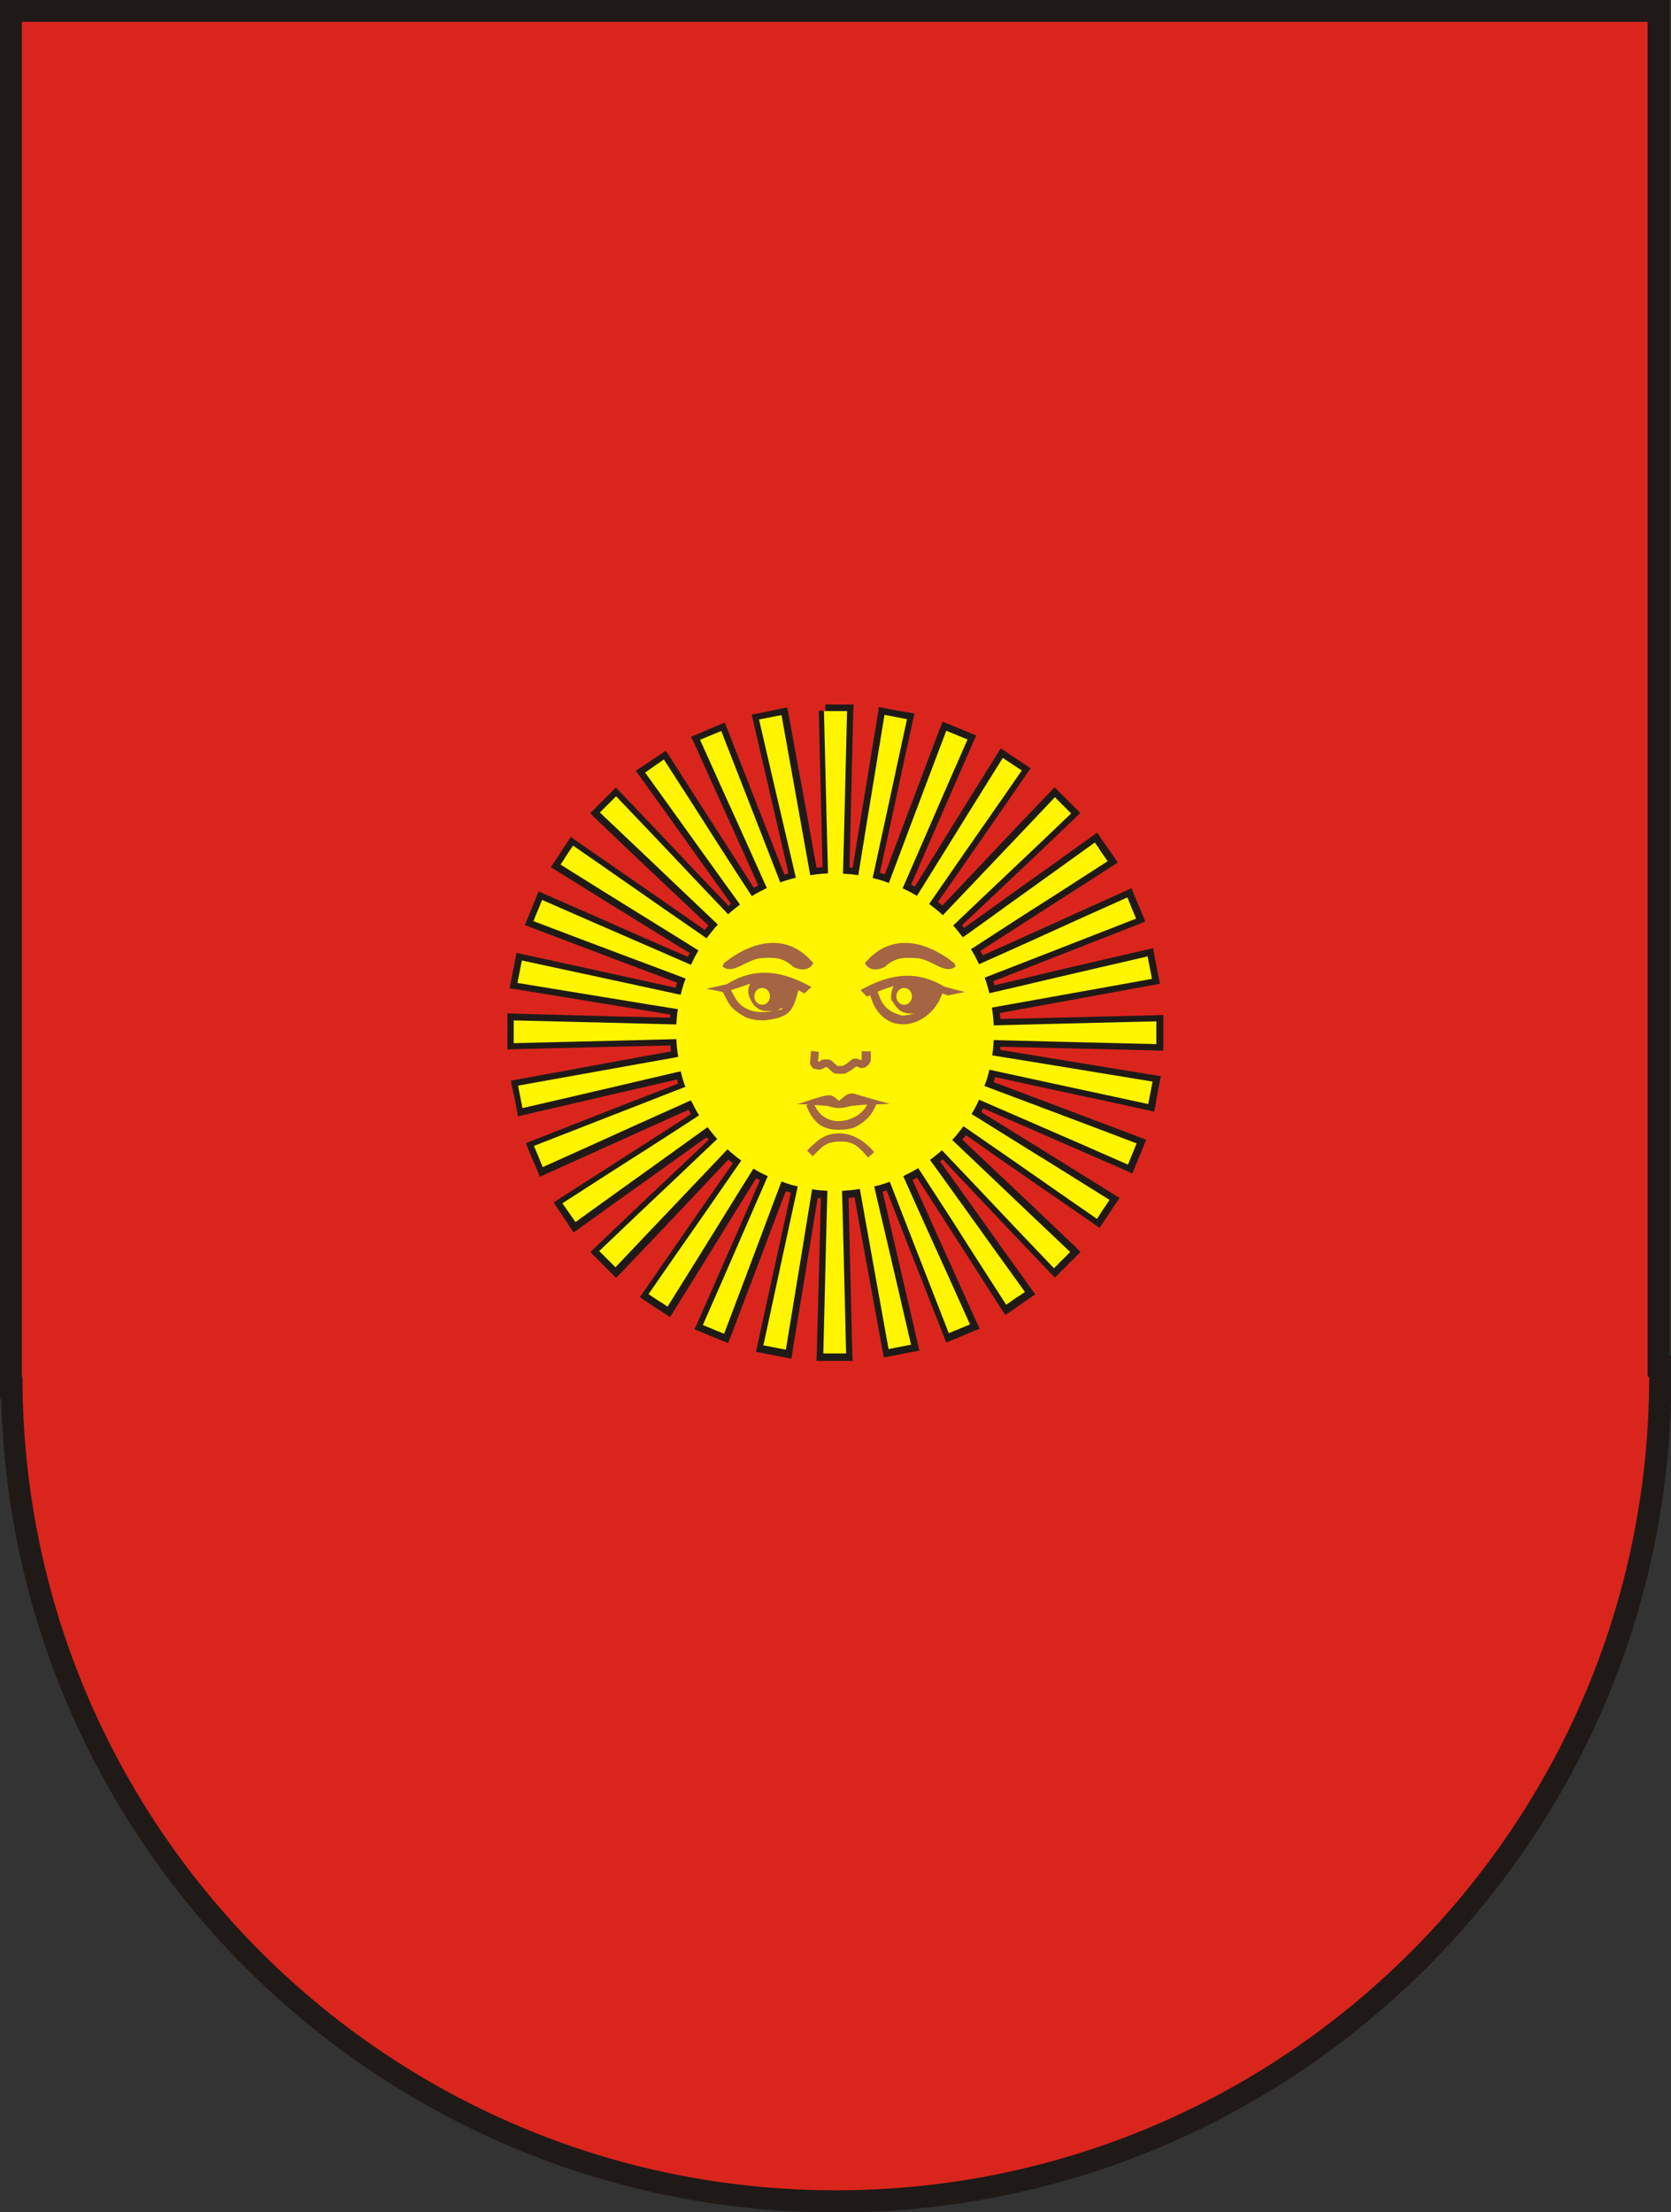 <?xml version="1.0" encoding="UTF-8"?>
<!DOCTYPE svg PUBLIC "-//W3C//DTD SVG 1.1//EN" "http://www.w3.org/Graphics/SVG/1.1/DTD/svg11.dtd">
<!-- Creator: CorelDRAW -->
<svg xmlns="http://www.w3.org/2000/svg" xml:space="preserve" width="5.354in" height="7.087in" style="shape-rendering:geometricPrecision; text-rendering:geometricPrecision; image-rendering:optimizeQuality; fill-rule:evenodd; clip-rule:evenodd"
viewBox="0 0 5.354 7.087"
 xmlns:xlink="http://www.w3.org/1999/xlink"
 xmlns:svg="http://www.w3.org/2000/svg"
 version="1.0">
 <rect x="0" y="0" width="5.354" height="7.087" fill="#333333" stroke="none"/>
 <defs>
  <style type="text/css">
   <![CDATA[
    .fil3 {fill:#A36544}
    .fil1 {fill:#DA251D}
    .fil2 {fill:#FFF500}
    .fil0 {fill:#1F1A17;fill-rule:nonzero}
    .fil4 {fill:#A36544;fill-rule:nonzero}
   ]]>
  </style>
 </defs>
 <g id="Capa_x0020_1">
  <path class="fil0" d="M0 4.411l0 -4.341 0 -0.07 0.07 -3.93701e-006 5.21 0 0.07 3.93701e-006 0 0.07 0 4.272 0.005 0 0 0.07 0 5.90551e-005 -0 0c-1.5748e-005,0.739 -0.3,1.408 -0.784,1.892 -0.484,0.484 -1.153,0.784 -1.892,0.784l0 0 -2.75591e-005 0 -5.90551e-005 0 0 -0c-0.739,-1.5748e-005 -1.408,-0.3 -1.892,-0.784 -0.469,-0.469 -0.765,-1.111 -0.783,-1.822l-0.004 0 0 -0.07z"/>
  <path id="CoA_Nr._11" class="fil1" d="M0.07 0.07l0 4.341 0.002 0c0,1.439 1.168,2.606 2.606,2.606 1.439,0 2.606,-1.168 2.606,-2.606l-0.005 0 0 -4.341 -5.21 0z"/>
  <path class="fil0" d="M2.641 2.257l0.016 1.5748e-005 0.021 2.3622e-005 0.012 -1.1811e-005 0.024 7.87402e-006 0.021 7.87402e-006 -0.001 0.021 -0.004 0.16 -0.004 0.168 -0.004 0.173c0.003,0 0.007,0.001 0.01,0.001l0.028 -0.171 0.053 -0.323 0.003 -0.021 0.021 0.004 0 2.3622e-005 0.015 0.003 0.021 0.004 -3.93701e-006 1.5748e-005 0.018 0.003 8.26772e-005 0 0.018 0.003 0.021 0.004 -0.005 0.021 -0.034 0.157 -0.035 0.163 -0.037 0.169c0.005,0.001 0.01,0.003 0.016,0.005l0.061 -0.162 0.116 -0.307 0.008 -0.02 0.02 0.008 5.90551e-005 2.3622e-005 7.87402e-005 8.26772e-005 0.015 0.006 8.26772e-005 0 0.019 0.008 1.5748e-005 -4.33071e-005 0.017 0.007 0 8.26772e-005 0.017 0.007 0.02 0.008 -0.009 0.019 -0.065 0.149 -0.066 0.151 -0.069 0.159c0.004,0.002 0.008,0.004 0.012,0.006l0.091 -0.147 0.085 -0.137 0.088 -0.141 0.011 -0.018 0.018 0.012 3.54331e-005 2.3622e-005 -5.11811e-005 7.48031e-005 0.013 0.009 0.017 0.011 3.54331e-005 -5.51181e-005 0.015 0.01 0 7.87402e-005 0.015 0.01 0.018 0.012 -0.012 0.017 -0.094 0.136 -0.092 0.133 -0.099 0.142c0.005,0.004 0.01,0.008 0.014,0.012l0.119 -0.126 0.103 -0.109 0.123 -0.129 0.015 -0.015 0.015 0.015 0.026 0.026 3.93701e-005 -3.93701e-005 0.026 0.026 0.015 0.015 -0.015 0.015 -0.129 0.123 -0.109 0.103 -0.126 0.119c0.002,0.003 0.004,0.005 0.007,0.008l0.076 -0.054 0 -7.87402e-005 0.065 -0.047 3.54331e-005 5.11811e-005 0.122 -0.087 0.145 -0.104 0.018 -0.013 0.012 0.018 2.3622e-005 3.54331e-005 -7.48031e-005 5.11811e-005 0.014 0.02 0.007 0.01 0.021 0.03 0.012 0.018 -0.018 0.012 -0.15 0.096 -0.126 0.081 -0.146 0.094c0.003,0.005 0.005,0.01 0.008,0.014l0.083 -0.037 0.075 -0.034 0.137 -0.062 0.162 -0.073 0.019 -0.009 0.008 0.02 2.3622e-005 5.51181e-005 8.26772e-005 8.26772e-005 0.01 0.024 0.004 0.009 -7.08661e-005 2.75591e-005 0.014 0.034 0.008 0.02 -0.02 0.008 -0.166 0.065 -0.14 0.055 -0.161 0.063c0.001,0.004 0.003,0.009 0.004,0.013l0.123 -0.029 0.045 -0.011 0.146 -0.034 0.173 -0.04 0.021 -0.005 0.004 0.021 2.3622e-005 0 0.005 0.027 0.002 0.009 0.007 0.036 0.004 0.021 -0.021 0.004 -0.175 0.032 -0.147 0.027 -0.17 0.031c0.001,0.006 0.001,0.012 0.002,0.019l0.173 -0.004 0.328 -0.008 0.021 -0.001 -1.9685e-005 0.021 -1.5748e-005 0.016 -2.3622e-005 0.021 1.1811e-005 0.012 -7.87402e-006 0.024 -7.87402e-006 0.021 -0.021 -0.001 -0.16 -0.004 -0.168 -0.004 -0.173 -0.004c-0,0.003 -0.001,0.007 -0.001,0.01l0.171 0.028 0.323 0.053 0.021 0.003 -0.004 0.021 -2.3622e-005 0 -0.003 0.015 -0.004 0.021 -1.5748e-005 -3.93701e-006 -0.003 0.018 0 8.26772e-005 -0.003 0.018 -0.004 0.021 -0.021 -0.005 -0.157 -0.034 -0.163 -0.035 -0.169 -0.037c-0.001,0.005 -0.003,0.01 -0.005,0.016l0.162 0.061 0.307 0.116 0.02 0.008 -0.008 0.02 -2.3622e-005 5.90551e-005 -8.26772e-005 7.87402e-005 -0.006 0.015 0 8.26772e-005 -0.008 0.019 4.33071e-005 1.5748e-005 -0.007 0.017 -8.26772e-005 0 -0.007 0.017 -0.008 0.02 -0.019 -0.009 -0.149 -0.065 -0.151 -0.066 -0.159 -0.069c-0.002,0.004 -0.004,0.008 -0.006,0.012l0.147 0.091 0.137 0.085 0.141 0.088 0.018 0.011 -0.012 0.018 -2.3622e-005 3.54331e-005 -7.48031e-005 -5.11811e-005 -0.009 0.013 -0.011 0.017 5.51181e-005 3.54331e-005 -0.01 0.015 -7.87402e-005 0 -0.01 0.015 -0.012 0.018 -0.017 -0.012 -0.136 -0.094 -0.133 -0.092 -0.142 -0.099c-0.004,0.005 -0.008,0.01 -0.012,0.014l0.126 0.119 0.109 0.103 0.129 0.123 0.015 0.015 -0.015 0.015 -0.026 0.026 3.93701e-005 3.93701e-005 -0.026 0.026 -0.015 0.015 -0.015 -0.015 -0.123 -0.129 -0.103 -0.109 -0.119 -0.126c-0.003,0.002 -0.005,0.004 -0.008,0.007l0.101 0.141 0.087 0.122 0.104 0.145 0.013 0.018 -0.018 0.012 -3.54331e-005 2.3622e-005 -5.11811e-005 -7.48031e-005 -0.02 0.014 -0.01 0.007 -0.03 0.021 -0.018 0.012 -0.012 -0.018 -0.096 -0.15 -0.081 -0.126 -0.094 -0.146c-0.005,0.003 -0.01,0.005 -0.014,0.008l0.071 0.158 0.062 0.137 0.073 0.162 0.009 0.019 -0.02 0.008 -5.51181e-005 2.3622e-005 -8.26772e-005 8.26772e-005 -0.024 0.01 -0.009 0.004 -2.75591e-005 -7.08661e-005 -0.034 0.014 -0.02 0.008 -0.008 -0.02 -0.065 -0.166 -0.055 -0.14 -0.063 -0.161c-0.004,0.001 -0.009,0.003 -0.013,0.004l0.016 0.069 0.023 0.1 0.034 0.146 0.04 0.173 0.005 0.021 -0.021 0.004 -0 2.3622e-005 -0.027 0.005 -0.009 0.002 -0.036 0.007 -0.021 0.004 -0.004 -0.021 -0.032 -0.175 -0.027 -0.147 -0.031 -0.17c-0.006,0.001 -0.012,0.001 -0.019,0.002l0.004 0.173 0.008 0.328 0.001 0.021 -0.021 -7.87402e-006 -0.037 -1.5748e-005 -0.015 -3.93701e-006 -0.007 0 -0.015 -1.5748e-005 -0.021 -2.3622e-005 0.001 -0.021 0.005 -0.182 0.004 -0.145 0.004 -0.173c-0.003,-0 -0.007,-0.001 -0.01,-0.001l-0.028 0.171 -0.053 0.323 -0.003 0.021 -0.021 -0.004 -0.036 -0.007 -0.036 -0.007 -0.021 -0.004 0.005 -0.021 0.039 -0.179 0.031 -0.141 0.037 -0.169c-0.005,-0.001 -0.01,-0.003 -0.016,-0.005l-0.021 0.055 -0.04 0.106 -0.02 0.053 -0.096 0.253 -0.008 0.02 -0.02 -0.008 -0.034 -0.014 -2.75591e-005 7.08661e-005 -0.017 -0.007 0 -8.26772e-005 -0.017 -0.007 -0.02 -0.008 0.009 -0.019c0.027,-0.061 0.051,-0.117 0.074,-0.169l0.058 -0.131 0.069 -0.159c-0.004,-0.002 -0.008,-0.004 -0.012,-0.006l-0.03 0.048 -0.062 0.1 -0.053 0.086 -0.12 0.193 -0.011 0.018 -0.018 -0.012 -3.54331e-005 -2.3622e-005 5.11811e-005 -7.48031e-005 -0.012 -0.008 -0.019 -0.012 -0.03 -0.02 -0.018 -0.012 0.012 -0.017 0.104 -0.15 0.083 -0.12 0.099 -0.142c-0.005,-0.004 -0.01,-0.008 -0.014,-0.012l-0.119 0.126 -0.103 0.109 -0.123 0.129 -0.015 0.015 -0.015 -0.015 -2.3622e-005 -2.3622e-005 0 -7.87402e-005 -0.021 -0.021 -3.93701e-005 3.93701e-005 -0.005 -0.005 3.93701e-005 -3.93701e-005 -0.013 -0.013 -7.87402e-005 -7.87402e-005 -0.013 -0.013 -0.015 -0.015 0.015 -0.015 0.129 -0.123 0.109 -0.103 0.126 -0.119c-0.002,-0.003 -0.004,-0.005 -0.007,-0.008l-0.141 0.101 -0.122 0.087 -0.145 0.104 -0.018 0.013 -0.012 -0.018 -2.3622e-005 -3.54331e-005 7.87402e-005 -5.11811e-005c-0.005,-0.008 -0.01,-0.015 -0.015,-0.023l-0.005 -0.007 -3.54331e-005 2.3622e-005 -0.01 -0.015 0 -7.87402e-005 -0.01 -0.015 -0.012 -0.018 0.018 -0.012 0.15 -0.096 0.126 -0.081 0.056 -0.036 0.09 -0.058c-0.003,-0.005 -0.005,-0.01 -0.008,-0.014l-0.158 0.071 -0.137 0.062 -0.162 0.073 -0.019 0.009 -0.008 -0.02 -0.012 -0.028 7.08661e-005 -2.75591e-005 -0.003 -0.006 -0.007 -0.017 -8.26772e-005 0 -0.007 -0.017 -0.008 -0.02 0.02 -0.008 0.166 -0.065 0.14 -0.055 0.096 -0.037 0.066 -0.026c-0.001,-0.004 -0.003,-0.009 -0.004,-0.013l-0.069 0.016 -0.1 0.023 -0.319 0.074 -0.021 0.005 -0.004 -0.021c-0.002,-0.01 -0.004,-0.02 -0.006,-0.031l-0.001 -0.005 -1.5748e-005 3.93701e-006 -0.004 -0.018 0 -8.26772e-005 -0.004 -0.018 -0.004 -0.021 0.021 -0.004 0.175 -0.032 0.147 -0.027 0.17 -0.031c-0.001,-0.006 -0.001,-0.012 -0.002,-0.019l-0.173 0.004 -0.328 0.008 -0.021 0.001 7.87402e-006 -0.021 1.5748e-005 -0.037 3.93701e-006 -0.015 0 -0.007 1.5748e-005 -0.015 2.3622e-005 -0.021 0.021 0.001 0.182 0.005 0.145 0.004 0.173 0.004c0,-0.003 0.001,-0.007 0.001,-0.01l-0.055 -0.009 -0.116 -0.019 -0.323 -0.053 -0.021 -0.003 0.004 -0.021 0.007 -0.036 0.007 -0.036 0.004 -0.021 0.021 0.005 0.179 0.039 0.141 0.031 0.169 0.037c0.001,-0.005 0.003,-0.01 0.005,-0.016l-0.053 -0.02 -0.109 -0.041 -0.053 -0.02 -0.253 -0.096 -0.02 -0.008 0.008 -0.02 0.014 -0.034 -7.08661e-005 -2.75591e-005 0.007 -0.017 8.26772e-005 0 0.007 -0.017 0.008 -0.02 0.019 0.009c0.061,0.027 0.117,0.051 0.169,0.074l0.131 0.058 0.159 0.069c0.002,-0.004 0.004,-0.008 0.006,-0.012l-0.054 -0.033 -0.094 -0.058 -0.086 -0.053 -0.193 -0.12 -0.018 -0.011 0.012 -0.018 2.3622e-005 -3.54331e-005 7.48031e-005 5.11811e-005 0.008 -0.012 0.012 -0.019 0.02 -0.03 0.012 -0.018 0.017 0.012 0.15 0.104 0.12 0.083 0.142 0.099c0.004,-0.005 0.008,-0.01 0.012,-0.014l-0.126 -0.119 -0.109 -0.103 -0.129 -0.123 -0.015 -0.015 0.015 -0.015 2.3622e-005 -2.3622e-005 7.87402e-005 0 0.021 -0.021 -3.93701e-005 -3.93701e-005 0.005 -0.005 3.93701e-005 3.93701e-005 0.013 -0.013 7.87402e-005 -7.87402e-005 0.013 -0.013 0.015 -0.015 0.015 0.015 0.123 0.129 0.103 0.109 0.06 0.063 0.06 0.063c0.003,-0.002 0.005,-0.004 0.008,-0.007l-0.101 -0.141 -0.087 -0.122 -0.104 -0.145 -0.013 -0.018 0.018 -0.012 3.54331e-005 -2.3622e-005 5.11811e-005 7.87402e-005c0.008,-0.005 0.015,-0.01 0.023,-0.015l0.007 -0.005 -2.3622e-005 -3.54331e-005 0.015 -0.01 7.87402e-005 0 0.015 -0.01 0.018 -0.012 0.012 0.018 0.096 0.15 0.081 0.126 0.045 0.07 0.048 0.075c0.005,-0.003 0.01,-0.005 0.014,-0.008l-0.071 -0.158 -0.062 -0.137 -0.073 -0.162 -0.009 -0.019 0.02 -0.008 0.028 -0.012 2.75591e-005 7.08661e-005 0.006 -0.003 0.017 -0.007 0 -8.26772e-005 0.017 -0.007 0.02 -0.008 0.008 0.02 0.065 0.166 0.055 0.14 0.063 0.161c0.004,-0.001 0.009,-0.003 0.013,-0.004l-0.039 -0.169 -0.074 -0.319 -0.005 -0.021 0.021 -0.004c0.01,-0.002 0.02,-0.004 0.031,-0.006l0.005 -0.001 -3.93701e-006 -1.5748e-005 0.018 -0.004 8.26772e-005 0 0.018 -0.004 0.021 -0.004 0.004 0.021 0.032 0.175 0.027 0.147 0.011 0.061 0.02 0.11c0.006,-0.001 0.012,-0.001 0.019,-0.002l-0.004 -0.173 -0.008 -0.328 0.021 -0 0 -0.021zm0.036 0.042l-0.015 -1.5748e-005 0.008 0.306 0.005 0.193 0.001 0.02 -0.02 0.001c-0.013,0.001 -0.026,0.002 -0.039,0.003l-7.87402e-006 -6.29921e-005c-0.001,0 -0.004,0 -0.008,0.001 -0.004,0.001 -0.006,0.001 -0.007,0.001l-0.001 7.87402e-005 -0.02 0.003 -0.004 -0.02 -0.023 -0.129 -0.011 -0.061 -0.027 -0.147 -0.028 -0.154 -0.015 0.003 -8.26772e-005 0 -0.005 0.001 -0.01 0.002 0.07 0.298 0.044 0.188 0.005 0.02 -0.02 0.005c-0.012,0.003 -0.024,0.006 -0.035,0.01 -0.002,0.001 -0.004,0.001 -0.007,0.002l-0.006 0.002 -0 7.87402e-005 -9.05512e-005 3.14961e-005 -0.019 0.007 -0.007 -0.019 -0.07 -0.18 -0.055 -0.14 -0.057 -0.146 -0.014 0.006 -0.006 0.003 0 8.26772e-005 -0.008 0.003 0.064 0.143 0.062 0.137 0.079 0.176 0.008 0.019 -0.018 0.009c-0.012,0.006 -0.023,0.012 -0.033,0.017 -0.003,0.002 -0.005,0.003 -0.006,0.004l1.5748e-005 2.75591e-005c-0.003,0.002 -0.005,0.003 -0.006,0.004l-0 0 -4.72441e-005 2.75591e-005 -0.017 0.01 -0.011 -0.017 -0.059 -0.092 -0.045 -0.07 -0.081 -0.126 -0.085 -0.132 -0.013 0.009 -7.87402e-005 0 -0.007 0.005 -0.005 0.004 0.091 0.127 0.087 0.122 0.113 0.157 0.012 0.017 -0.016 0.012c-0.009,0.007 -0.018,0.014 -0.026,0.021l-0.005 0.004c-0.003,0.003 -0.004,0.003 -0.004,0.004l3.54331e-005 3.54331e-005 -2.75591e-005 2.75591e-005 -0.015 0.015 -0.015 -0.015 -0.073 -0.077 -0.06 -0.063 -0.103 -0.109 -0.108 -0.114 -0.011 0.011 0 7.87402e-005 -0.005 0.005 -7.87402e-005 0 -0.006 0.006 0.113 0.108 0.109 0.103 0.14 0.133 0.015 0.014 -0.014 0.015c-0.009,0.01 -0.017,0.02 -0.025,0.03 -0.002,0.003 -0.004,0.005 -0.005,0.006l-0.005 0.006 -0 0 -2.3622e-005 3.14961e-005 -0.012 0.016 -0.016 -0.011 -0.159 -0.11 -0.12 -0.083 -0.132 -0.092 -0.008 0.013 -0.008 0.013 0.175 0.109 0.086 0.053 0.094 0.058 0.071 0.044 0.017 0.011 -0.01 0.017c-0.006,0.01 -0.012,0.021 -0.017,0.032 -0.002,0.005 -0.003,0.005 -0.003,0.006l-0.003 0.006 -2.3622e-005 5.11811e-005 -0.009 0.018 -0.019 -0.008 -0.177 -0.077 -0.131 -0.058 -0.149 -0.065 -0.006 0.014 -8.26772e-005 0 -0.006 0.014 0.233 0.088 0.053 0.02 0.109 0.041 0.072 0.027 0.019 0.007 -0.007 0.019c-0.004,0.012 -0.008,0.024 -0.011,0.036 -0.001,0.002 -0.001,0.005 -0.002,0.007l0 7.87402e-005c-0.001,0.002 -0.001,0.005 -0.002,0.007l-8.26772e-005 0 -2.3622e-005 9.84252e-005 -0.005 0.02 -0.02 -0.004 -0.189 -0.041 -0.141 -0.031 -0.158 -0.034 -0.003 0.015 -0.003 0.015 0.302 0.05 0.116 0.019 0.074 0.012 0.02 0.003 -0.003 0.02c-0.002,0.011 -0.003,0.022 -0.004,0.033 -0,0.003 -0,0.005 -0,0.007 -0,0.003 -0,0.005 -0,0.007l-2.3622e-005 0.001 -0.001 0.02 -0.02 -0.001 -0.193 -0.005 -0.145 -0.004 -0.161 -0.004 0 0.001 -3.93701e-006 0.015 -7.87402e-006 0.015 0.306 -0.008 0.193 -0.005 0.02 -0.001 0.001 0.02c0.001,0.013 0.002,0.026 0.003,0.039 0.001,0.004 0.001,0.007 0.001,0.008 0.001,0.004 0.001,0.006 0.001,0.007l7.87402e-005 0.001 0.003 0.02 -0.02 0.004 -0.19 0.034 -0.147 0.027 -0.154 0.028 0.003 0.015 0 8.26772e-005 0.001 0.005 0.002 0.01 0.298 -0.07 0.1 -0.023 0.088 -0.021 0.02 -0.005 0.005 0.02c0.003,0.012 0.006,0.024 0.01,0.035 0.001,0.002 0.001,0.004 0.002,0.007l0.002 0.006 7.87402e-005 0 3.14961e-005 9.05512e-005 0.007 0.019 -0.019 0.007 -0.084 0.033 -0.096 0.037 -0.14 0.055 -0.146 0.057 0.006 0.014 0.003 0.006 8.26772e-005 0 0.003 0.008 0.143 -0.064 0.137 -0.062 0.176 -0.079 0.019 -0.008 0.009 0.018c0.006,0.012 0.012,0.023 0.017,0.033 0.002,0.003 0.003,0.005 0.004,0.006l3.14961e-005 -1.9685e-005c0.002,0.003 0.003,0.005 0.004,0.006l0 0 2.75591e-005 4.72441e-005 0.01 0.017 -0.017 0.011 -0.106 0.068 -0.056 0.036 -0.126 0.081 -0.132 0.085 0.009 0.013 0 7.87402e-005 0.005 0.007 0.004 0.005 0.127 -0.091 0.122 -0.087 0.157 -0.113 0.017 -0.012 0.012 0.016c0.007,0.009 0.014,0.018 0.021,0.026l0.004 0.005c0.002,0.002 0.003,0.003 0.004,0.004l0.015 0.015 -0.015 0.015 -0.14 0.133 -0.109 0.103 -0.114 0.108 0.011 0.011 7.87402e-005 0 0.005 0.005 0 7.87402e-005 0.006 0.006 0.108 -0.113 0.103 -0.109 0.133 -0.14 0.014 -0.015 0.015 0.014c0.01,0.009 0.02,0.017 0.03,0.025 0.003,0.002 0.005,0.004 0.006,0.005l0.006 0.005 0 0 3.14961e-005 2.3622e-005 0.016 0.012 -0.011 0.016 -0.11 0.159 -0.083 0.12 -0.092 0.132 0.013 0.008 0.013 0.008 0.109 -0.175 0.053 -0.086 0.062 -0.1 0.04 -0.064 0.011 -0.017 0.018 0.01c0.01,0.006 0.02,0.011 0.032,0.017 0.005,0.002 0.005,0.003 0.006,0.003l0.006 0.003 5.11811e-005 2.3622e-005 0.018 0.009 -0.008 0.019 -0.077 0.177 -0.058 0.131 -0.065 0.149 0.014 0.006 0 8.26772e-005 0.014 0.006 0.088 -0.233 0.02 -0.053 0.04 -0.106 0.028 -0.074 0.007 -0.019 0.019 0.007c0.012,0.004 0.024,0.008 0.036,0.011 0.002,0.001 0.005,0.001 0.007,0.002l7.87402e-005 0c0.002,0.001 0.005,0.001 0.007,0.002l0 8.26772e-005 9.84252e-005 2.3622e-005 0.02 0.005 -0.004 0.02 -0.041 0.189 -0.031 0.141 -0.034 0.158 0.015 0.003 0.015 0.003 0.05 -0.302 0.031 -0.191 0.003 -0.02 0.02 0.003c0.011,0.002 0.022,0.003 0.033,0.004 0.003,0 0.005,0 0.007,0 0.003,0 0.005,0 0.007,0l0 3.93701e-006 0 1.9685e-005 0.02 0.001 -0.001 0.02 -0.005 0.193 -0.004 0.145 -0.004 0.161 0.001 0 0.015 3.93701e-006 0.015 7.87402e-006 -0.008 -0.306 -0.005 -0.193 -0.001 -0.02 0.02 -0.001c0.013,-0.001 0.026,-0.002 0.039,-0.003 0.004,-0.001 0.007,-0.001 0.008,-0.001 0.004,-0.001 0.006,-0.001 0.007,-0.001l0.001 -7.87402e-005 0.02 -0.003 0.004 0.02 0.034 0.19 0.027 0.147 0.028 0.154 0.015 -0.003 0.009 -0.002 0.006 -0.001 -0.036 -0.153 -0.034 -0.146 -0.023 -0.1 -0.021 -0.088 -0.005 -0.02 0.02 -0.005c0.012,-0.003 0.024,-0.006 0.035,-0.01 0.002,-0.001 0.004,-0.001 0.007,-0.002l0.006 -0.002 0 -7.87402e-005 9.05512e-005 -3.14961e-005 0.019 -0.007 0.007 0.019 0.07 0.18 0.055 0.14 0.057 0.146 0.014 -0.006 0 -8.26772e-005 0.009 -0.004 0.005 -0.002 -0.064 -0.143 -0.062 -0.137 -0.079 -0.176 -0.008 -0.019 0.018 -0.009c0.012,-0.006 0.023,-0.012 0.033,-0.017l-1.9685e-005 -3.54331e-005 0.006 -0.004c0.001,-0.001 0.003,-0.002 0.006,-0.004l0 -0 4.72441e-005 -2.75591e-005 0.017 -0.01 0.011 0.017 0.105 0.162 0.081 0.126 0.085 0.132 0.013 -0.009 0.01 -0.007 0.003 -0.002 -0.091 -0.127 -0.087 -0.122 -0.113 -0.157 -0.012 -0.017 0.016 -0.012c0.009,-0.007 0.018,-0.014 0.026,-0.021l0.005 -0.004c0.003,-0.003 0.004,-0.003 0.004,-0.004l-3.54331e-005 -3.54331e-005 2.75591e-005 -2.75591e-005 0.015 -0.015 0.015 0.015 0.133 0.14 0.103 0.109 0.108 0.113 0.011 -0.011 7.87402e-005 0 0.011 -0.011 -0.113 -0.108 -0.109 -0.103 -0.14 -0.133 -0.015 -0.014 0.014 -0.015c0.009,-0.01 0.017,-0.02 0.025,-0.03 0.002,-0.003 0.004,-0.005 0.005,-0.006l0.005 -0.006 0 -0 2.3622e-005 -3.14961e-005 0.012 -0.016 0.016 0.011 0.159 0.11 0.133 0.092 0.119 0.082 0.008 -0.013 7.87402e-005 0 0.008 -0.013 -0.123 -0.077 -0.137 -0.085 -0.164 -0.102 -0.017 -0.011 0.01 -0.018c0.006,-0.01 0.011,-0.02 0.017,-0.032 0.002,-0.005 0.003,-0.005 0.003,-0.006l0.003 -0.006 2.3622e-005 -5.11811e-005 0.009 -0.018 0.019 0.008 0.177 0.077 0.151 0.066 0.129 0.057 0.006 -0.014 8.26772e-005 -8.26772e-005 0.006 -0.014 -0.287 -0.109 -0.181 -0.068 -0.019 -0.007 0.007 -0.019c0.004,-0.012 0.008,-0.024 0.011,-0.036 0.001,-0.002 0.001,-0.005 0.002,-0.007l0 -7.87402e-005c0.001,-0.002 0.001,-0.005 0.002,-0.007l8.26772e-005 0 2.3622e-005 -9.84252e-005 0.005 -0.02 0.02 0.004 0.189 0.041 0.163 0.035 0.136 0.03 0.003 -0.015 0 -8.26772e-005 0.003 -0.015 -0.302 -0.05 -0.191 -0.031 -0.02 -0.003 0.003 -0.02c0.002,-0.011 0.003,-0.022 0.004,-0.033 0,-0.003 0,-0.005 0,-0.007 0,-0.003 0,-0.005 0,-0.007l2.3622e-005 -0.001 0.001 -0.02 0.02 0.001 0.193 0.005 0.168 0.004 0.139 0.004 0 -0.003 -1.1811e-005 -0.012 1.5748e-005 -0.015 -0.306 0.008 -0.193 0.005 -0.02 0.001 -0.001 -0.02c-0.001,-0.013 -0.002,-0.026 -0.003,-0.039 -0.001,-0.004 -0.001,-0.007 -0.001,-0.008 -0.001,-0.004 -0.001,-0.006 -0.001,-0.007l-7.87402e-005 -0.001 -0.003 -0.02 0.02 -0.004 0.19 -0.034 0.147 -0.027 0.154 -0.028 -0.003 -0.015 -0.002 -0.009 -0.001 -0.006 -0.153 0.036 -0.146 0.034 -0.045 0.011 -0.143 0.033 -0.02 0.005 -0.005 -0.02c-0.003,-0.012 -0.006,-0.024 -0.01,-0.035 -0.001,-0.002 -0.001,-0.004 -0.002,-0.007l-0.002 -0.007 -7.87402e-005 -0 -3.14961e-005 -9.05512e-005 -0.007 -0.019 0.019 -0.007 0.18 -0.07 0.14 -0.055 0.146 -0.057 -0.006 -0.014 -8.26772e-005 0 -0.004 -0.009 -0.002 -0.005 -0.143 0.064 -0.137 0.062 -0.075 0.034 -0.101 0.046 -0.019 0.008 -0.009 -0.018c-0.006,-0.012 -0.012,-0.023 -0.017,-0.033 -0.002,-0.003 -0.003,-0.005 -0.004,-0.006l-2.75591e-005 1.5748e-005c-0.002,-0.003 -0.003,-0.005 -0.004,-0.006l-0 -0 -2.75591e-005 -4.72441e-005 -0.01 -0.017 0.017 -0.011 0.162 -0.105 0.126 -0.081 0.132 -0.085 -0.009 -0.013 -0.007 -0.01 -0.002 -0.003 -0.127 0.091 -0.122 0.087 0 7.87402e-005 -0.065 0.047 -3.54331e-005 -5.11811e-005 -0.092 0.066 -0.017 0.012 -0.012 -0.016c-0.007,-0.009 -0.014,-0.018 -0.021,-0.026l-0.004 -0.005c-0.003,-0.003 -0.003,-0.004 -0.004,-0.004l-3.54331e-005 3.54331e-005 -2.75591e-005 -2.75591e-005 -0.015 -0.015 0.015 -0.015 0.14 -0.133 0.109 -0.103 0.113 -0.108 -0.011 -0.011 0 -7.87402e-005 -0.011 -0.011 -0.108 0.113 -0.103 0.109 -0.133 0.14 -0.014 0.015 -0.015 -0.014c-0.01,-0.009 -0.02,-0.017 -0.03,-0.025 -0.003,-0.002 -0.005,-0.004 -0.006,-0.005l-0.006 -0.005 -0 -0 -3.14961e-005 -2.3622e-005 -0.016 -0.012 0.011 -0.016 0.11 -0.159 0.092 -0.133 0.082 -0.119 -0.013 -0.008 0 -7.87402e-005 -0.013 -0.008 -0.077 0.123 -0.085 0.137 -0.102 0.164 -0.011 0.017 -0.017 -0.01c-0.01,-0.006 -0.021,-0.012 -0.032,-0.017 -0.005,-0.002 -0.005,-0.003 -0.006,-0.003l-0.006 -0.003 -5.11811e-005 -2.3622e-005 -0.018 -0.009 0.008 -0.019 0.077 -0.177 0.066 -0.151 0.057 -0.129 -0.014 -0.006 -8.26772e-005 -8.26772e-005 -0.014 -0.006 -0.109 0.287 -0.068 0.181 -0.007 0.019 -0.019 -0.007c-0.012,-0.004 -0.024,-0.008 -0.036,-0.011 -0.002,-0.001 -0.005,-0.001 -0.007,-0.002 -0.001,-0 -0.004,-0.001 -0.007,-0.002l0 -8.26772e-005 -9.84252e-005 -2.3622e-005 -0.02 -0.005 0.004 -0.02 0.041 -0.189 0.035 -0.163 0.03 -0.136 -0.015 -0.003 -8.26772e-005 0 -0.015 -0.003 -0.05 0.302 -0.031 0.191 -0.003 0.02 -0.02 -0.003c-0.011,-0.002 -0.022,-0.003 -0.033,-0.004 -0.003,-0 -0.005,-0 -0.007,-0 -0.003,-0 -0.005,-0 -0.007,-0l-0.001 -2.3622e-005 -0.02 -0.001 0.001 -0.02 0.005 -0.193 0.004 -0.168 0.004 -0.139 -0.003 0 -0.012 1.1811e-005z"/>
  <path class="fil2" d="M2.641 2.278c0.012,1.9685e-005 0.024,1.1811e-005 0.036,3.93701e-005 0.012,-1.5748e-005 0.024,-1.5748e-005 0.037,-3.93701e-006 -0.003,0.129 -0.006,0.236 -0.008,0.328l-0.005 0.193c0.016,0.001 0.033,0.002 0.049,0.005l0.031 -0.191c0.015,-0.09 0.032,-0.196 0.053,-0.323 0.012,0.002 0.024,0.005 0.036,0.007 0.012,0.002 0.024,0.005 0.036,0.007 -0.027,0.126 -0.05,0.231 -0.069,0.32l-0.041 0.189c0.018,0.004 0.035,0.009 0.052,0.016l0.068 -0.181c0.032,-0.085 0.07,-0.186 0.116,-0.307 0.011,0.005 0.023,0.009 0.034,0.014 0.011,0.005 0.023,0.009 0.034,0.014 -0.052,0.118 -0.095,0.217 -0.131,0.3l-0.077 0.177c0.016,0.007 0.031,0.015 0.046,0.024l0.102 -0.164c0.048,-0.078 0.105,-0.169 0.173,-0.278 0.01,0.007 0.02,0.013 0.03,0.02 0.01,0.007 0.02,0.013 0.031,0.02 -0.073,0.106 -0.135,0.194 -0.187,0.269l-0.11 0.159c0.015,0.011 0.03,0.023 0.044,0.036l0.133 -0.14c0.063,-0.066 0.137,-0.144 0.226,-0.238 0.009,0.009 0.017,0.017 0.026,0.026 0.009,0.009 0.017,0.017 0.026,0.026 -0.093,0.089 -0.171,0.163 -0.238,0.226l-0.14 0.133c0.011,0.012 0.021,0.025 0.031,0.038 0.046,-0.033 0.098,-0.07 0.157,-0.113 0.074,-0.053 0.162,-0.116 0.266,-0.191 0.007,0.01 0.014,0.02 0.02,0.03 0.007,0.01 0.014,0.02 0.021,0.03 -0.108,0.07 -0.199,0.128 -0.276,0.177l-0.162 0.105c0.01,0.015 0.018,0.032 0.026,0.048 0.051,-0.023 0.11,-0.049 0.176,-0.079 0.083,-0.038 0.181,-0.082 0.299,-0.135 0.005,0.011 0.009,0.022 0.014,0.034 0.005,0.011 0.009,0.022 0.014,0.034 -0.12,0.047 -0.22,0.086 -0.305,0.119l-0.18 0.07c0.006,0.016 0.011,0.033 0.015,0.05 0.055,-0.013 0.117,-0.027 0.188,-0.044 0.089,-0.021 0.194,-0.045 0.319,-0.074 0.002,0.012 0.005,0.024 0.007,0.036 0.002,0.012 0.005,0.024 0.007,0.036 -0.127,0.023 -0.233,0.042 -0.323,0.058l-0.19 0.034c0.003,0.019 0.005,0.038 0.006,0.057l0.193 -0.005c0.091,-0.002 0.199,-0.005 0.328,-0.008 -1.9685e-005,0.012 -1.1811e-005,0.024 -3.93701e-005,0.036 1.5748e-005,0.012 1.5748e-005,0.024 3.93701e-006,0.037 -0.129,-0.003 -0.236,-0.006 -0.328,-0.008l-0.193 -0.005c-0.001,0.016 -0.002,0.033 -0.005,0.049l0.191 0.031c0.09,0.015 0.196,0.032 0.323,0.053 -0.002,0.012 -0.005,0.024 -0.007,0.036 -0.002,0.012 -0.005,0.024 -0.007,0.036 -0.126,-0.027 -0.231,-0.05 -0.32,-0.069l-0.189 -0.041c-0.004,0.018 -0.009,0.035 -0.016,0.052l0.181 0.068c0.085,0.032 0.186,0.07 0.307,0.116 -0.005,0.011 -0.009,0.023 -0.014,0.034 -0.005,0.011 -0.009,0.023 -0.014,0.034 -0.118,-0.052 -0.217,-0.095 -0.3,-0.131l-0.177 -0.077c-0.007,0.016 -0.015,0.031 -0.024,0.046l0.164 0.102c0.078,0.048 0.169,0.105 0.278,0.173 -0.007,0.01 -0.013,0.02 -0.02,0.03 -0.007,0.01 -0.013,0.02 -0.02,0.031 -0.106,-0.073 -0.194,-0.135 -0.269,-0.187l-0.159 -0.11c-0.011,0.015 -0.023,0.03 -0.036,0.044l0.14 0.133c0.066,0.063 0.144,0.137 0.238,0.226 -0.009,0.009 -0.017,0.017 -0.026,0.026 -0.009,0.009 -0.017,0.017 -0.026,0.026 -0.089,-0.093 -0.163,-0.171 -0.226,-0.238l-0.133 -0.14c-0.012,0.011 -0.025,0.021 -0.038,0.031l0.113 0.157c0.053,0.074 0.116,0.162 0.191,0.266 -0.01,0.007 -0.02,0.014 -0.03,0.02 -0.01,0.007 -0.02,0.014 -0.03,0.021 -0.07,-0.108 -0.128,-0.199 -0.177,-0.276l-0.105 -0.162c-0.015,0.01 -0.032,0.018 -0.048,0.026l0.079 0.176c0.038,0.083 0.082,0.181 0.135,0.299 -0.011,0.005 -0.022,0.009 -0.034,0.014 -0.011,0.005 -0.022,0.009 -0.034,0.014 -0.047,-0.12 -0.086,-0.22 -0.119,-0.305l-0.07 -0.18c-0.016,0.006 -0.033,0.011 -0.05,0.015 0.013,0.055 0.027,0.117 0.044,0.188 0.021,0.089 0.045,0.194 0.074,0.319 -0.012,0.002 -0.024,0.005 -0.036,0.007 -0.012,0.002 -0.024,0.005 -0.036,0.007 -0.023,-0.127 -0.042,-0.233 -0.058,-0.323l-0.034 -0.19c-0.019,0.003 -0.038,0.005 -0.057,0.006l0.005 0.193c0.002,0.091 0.005,0.199 0.008,0.328 -0.012,-1.1811e-005 -0.024,-3.93701e-006 -0.037,-1.5748e-005 -0.012,-3.93701e-006 -0.024,0 -0.036,-1.9685e-005 0.003,-0.129 0.006,-0.236 0.008,-0.328l0.005 -0.193c-0.016,-0.001 -0.033,-0.002 -0.049,-0.005l-0.031 0.191c-0.015,0.09 -0.032,0.196 -0.053,0.323 -0.012,-0.002 -0.024,-0.005 -0.036,-0.007 -0.012,-0.002 -0.024,-0.005 -0.036,-0.007 0.027,-0.126 0.05,-0.231 0.069,-0.32l0.041 -0.189c-0.018,-0.004 -0.035,-0.009 -0.052,-0.016 -0.02,0.053 -0.043,0.113 -0.068,0.181 -0.032,0.085 -0.07,0.186 -0.116,0.307 -0.011,-0.005 -0.023,-0.009 -0.034,-0.014 -0.011,-0.005 -0.023,-0.009 -0.034,-0.014 0.052,-0.118 0.095,-0.217 0.131,-0.3l0.077 -0.177c-0.016,-0.007 -0.031,-0.015 -0.046,-0.024 -0.03,0.048 -0.064,0.102 -0.102,0.164 -0.048,0.078 -0.105,0.169 -0.173,0.278 -0.01,-0.007 -0.02,-0.013 -0.031,-0.02 -0.01,-0.007 -0.02,-0.013 -0.03,-0.02 0.073,-0.106 0.135,-0.194 0.187,-0.269l0.11 -0.159c-0.015,-0.011 -0.03,-0.023 -0.044,-0.036l-0.133 0.14c-0.063,0.066 -0.137,0.144 -0.226,0.238 -0.009,-0.009 -0.017,-0.017 -0.026,-0.026 -0.009,-0.009 -0.017,-0.017 -0.026,-0.026 0.093,-0.089 0.171,-0.163 0.238,-0.226l0.14 -0.133c-0.011,-0.012 -0.021,-0.025 -0.031,-0.038l-0.157 0.113c-0.074,0.053 -0.162,0.116 -0.266,0.191 -0.007,-0.01 -0.014,-0.02 -0.021,-0.03 -0.007,-0.01 -0.014,-0.02 -0.021,-0.03 0.108,-0.07 0.199,-0.128 0.276,-0.177 0.061,-0.039 0.115,-0.074 0.162,-0.105 -0.01,-0.015 -0.018,-0.032 -0.026,-0.048l-0.176 0.079c-0.083,0.038 -0.181,0.082 -0.299,0.135 -0.005,-0.011 -0.009,-0.022 -0.014,-0.034 -0.005,-0.011 -0.009,-0.022 -0.014,-0.034 0.12,-0.047 0.22,-0.086 0.305,-0.119 0.068,-0.026 0.127,-0.05 0.18,-0.07 -0.006,-0.016 -0.011,-0.033 -0.015,-0.05 -0.055,0.013 -0.117,0.027 -0.188,0.044 -0.089,0.021 -0.194,0.045 -0.319,0.074 -0.002,-0.012 -0.005,-0.024 -0.007,-0.036 -0.002,-0.012 -0.005,-0.024 -0.007,-0.036 0.127,-0.023 0.233,-0.042 0.323,-0.058l0.19 -0.034c-0.003,-0.019 -0.005,-0.038 -0.006,-0.057l-0.193 0.005c-0.091,0.002 -0.199,0.005 -0.328,0.008 1.1811e-005,-0.012 3.93701e-006,-0.024 1.5748e-005,-0.037 3.93701e-006,-0.012 0,-0.024 1.9685e-005,-0.036 0.129,0.003 0.236,0.006 0.328,0.008l0.193 0.005c0.001,-0.016 0.002,-0.033 0.005,-0.049 -0.056,-0.009 -0.119,-0.019 -0.191,-0.031 -0.09,-0.015 -0.196,-0.032 -0.323,-0.053 0.002,-0.012 0.005,-0.024 0.007,-0.036 0.002,-0.012 0.005,-0.024 0.007,-0.036 0.126,0.027 0.231,0.05 0.32,0.069l0.189 0.041c0.004,-0.018 0.009,-0.035 0.016,-0.052 -0.053,-0.02 -0.113,-0.043 -0.181,-0.068 -0.085,-0.032 -0.186,-0.07 -0.307,-0.116 0.005,-0.011 0.009,-0.023 0.014,-0.034 0.005,-0.011 0.009,-0.023 0.014,-0.034 0.118,0.052 0.217,0.095 0.3,0.131l0.177 0.077c0.007,-0.016 0.015,-0.031 0.024,-0.046 -0.048,-0.03 -0.102,-0.064 -0.164,-0.102 -0.078,-0.048 -0.169,-0.105 -0.278,-0.173 0.007,-0.01 0.013,-0.02 0.02,-0.031 0.007,-0.01 0.013,-0.02 0.02,-0.03 0.106,0.073 0.194,0.135 0.269,0.187l0.159 0.11c0.011,-0.015 0.023,-0.03 0.036,-0.044l-0.14 -0.133c-0.066,-0.063 -0.144,-0.137 -0.238,-0.226 0.009,-0.009 0.017,-0.017 0.026,-0.026 0.009,-0.009 0.017,-0.017 0.026,-0.026 0.089,0.093 0.163,0.171 0.226,0.238 0.05,0.053 0.094,0.099 0.133,0.14 0.012,-0.011 0.025,-0.021 0.038,-0.031l-0.113 -0.157c-0.053,-0.074 -0.116,-0.162 -0.191,-0.266 0.01,-0.007 0.02,-0.014 0.03,-0.021 0.01,-0.007 0.02,-0.014 0.03,-0.021 0.07,0.108 0.128,0.199 0.177,0.276 0.039,0.061 0.074,0.115 0.105,0.162 0.015,-0.01 0.032,-0.018 0.048,-0.026l-0.079 -0.176c-0.038,-0.083 -0.082,-0.181 -0.135,-0.299 0.011,-0.005 0.022,-0.009 0.034,-0.014 0.011,-0.005 0.022,-0.009 0.034,-0.014 0.047,0.12 0.086,0.22 0.119,0.305l0.07 0.18c0.016,-0.006 0.033,-0.011 0.05,-0.015l-0.044 -0.188c-0.021,-0.089 -0.045,-0.194 -0.074,-0.319 0.012,-0.002 0.024,-0.005 0.036,-0.007 0.012,-0.002 0.024,-0.005 0.036,-0.007 0.023,0.127 0.042,0.233 0.058,0.323 0.013,0.072 0.024,0.134 0.034,0.19 0.019,-0.003 0.038,-0.005 0.057,-0.006l-0.005 -0.193c-0.002,-0.091 -0.005,-0.199 -0.008,-0.328z"/>
  <g id="_37680144">
   <path id="_40807496" class="fil3" d="M2.415 3.22c0.024,0.021 0.029,0.019 0.062,0.019 -0.026,0.005 -0.058,0.006 -0.082,-0.006 -0.031,-0.015 -0.036,-0.03 -0.053,-0.061 0.021,-0.007 0.042,-0.013 0.062,-0.021 -0.012,0.02 -0.007,0.044 0.011,0.068zm0.076 0.016c0.006,-0.003 0.012,-0.006 0.018,-0.008 -0.002,0.002 -0.003,0.004 -0.005,0.006 -0.004,0.001 -0.008,0.002 -0.013,0.002zm0.067 -0.064c0.006,0.003 0.013,0.008 0.019,0.011 0,0 0.023,-0.021 0.023,-0.021 -0.089,-0.049 -0.176,-0.068 -0.271,-0.009 -0.022,0.005 -0.044,0.01 -0.066,0.015 0.018,0.003 0.035,0.006 0.053,0.01 0.023,0.045 0.024,0.051 0.066,0.077 0.019,0.012 0.054,0.016 0.076,0.013 0.068,-0.01 0.083,-0.025 0.1,-0.096zm-0.116 -0.007c-0.014,0 -0.025,0.012 -0.025,0.027 0,0.015 0.011,0.027 0.025,0.027 0.014,0 0.025,-0.012 0.025,-0.027 0,-0.015 -0.011,-0.027 -0.025,-0.027z"/>
   <path id="_71903192" class="fil3" d="M2.897 3.165c0.014,0 0.025,0.012 0.025,0.027 0,0.015 -0.011,0.027 -0.025,0.027 -0.014,0 -0.025,-0.012 -0.025,-0.027 0,-0.015 0.011,-0.027 0.025,-0.027zm0.158 -0.082c0.001,0.001 0.002,0.002 0.003,0.004 0.001,0.003 0.003,0.006 0.004,0.009 -0.032,0.028 -0.072,-0.019 -0.12,-0.026 -0.044,-0.003 -0.074,-0.004 -0.107,0.028 -0.024,0.011 -0.049,0.013 -0.064,-0.012 0.077,-0.094 0.187,-0.079 0.284,-0.002zm-0.036 0.1c-0.039,0.114 -0.192,0.146 -0.231,0.005 -0.003,0.002 -0.007,0.003 -0.01,0.005 0,0 -0.021,-0.021 -0.021,-0.021 0.088,-0.049 0.174,-0.068 0.269,-0.011 0.022,0.006 0.044,0.012 0.066,0.017 -0.018,0.004 -0.037,0.007 -0.055,0.011 -0.006,-0.002 -0.011,-0.004 -0.017,-0.006zm-0.207 -0.006c0.014,0.043 0.03,0.064 0.08,0.077 0.016,-0.002 0.028,-0.004 0.038,-0.006 -0.04,-0.001 -0.05,-0.006 -0.075,-0.047 0,-0.022 0.002,-0.029 0.008,-0.042 -0.018,0.006 -0.034,0.011 -0.051,0.018z"/>
   <path id="_71489792" class="fil4" d="M2.79 3.367c0,0.011 0,0.021 0,0.032 -0.002,0.003 -0.003,0.007 -0.005,0.01 -0.004,0.004 -0.009,0.007 -0.013,0.011 -0.004,0.001 -0.009,0.001 -0.013,0.002 -0.004,-0.001 -0.007,-0.003 -0.011,-0.004 -0.001,-0.001 -0.003,-0.001 -0.004,-0.002 -0.005,0.004 -0.01,0.008 -0.016,0.012 -0.001,0 -0.001,0.001 -0.002,0.001 -0.005,0.003 -0.01,0.006 -0.015,0.009 -0.002,0.001 -0.004,0.001 -0.006,0.002 -0.009,0 -0.017,0 -0.026,0 -0.003,-0.001 -0.006,-0.002 -0.009,-0.003 -0.007,-0.006 -0.013,-0.012 -0.02,-0.018 -0.002,0 -0.004,0 -0.006,0 -0.003,0.002 -0.006,0.004 -0.01,0.006 -0.003,0.001 -0.007,0.001 -0.01,0.002 -0.006,-0.001 -0.013,-0.003 -0.019,-0.004 -0.003,-0.005 -0.007,-0.009 -0.01,-0.014 0.001,-0.008 0.001,-0.016 0.002,-0.023 0,-8.26772e-005 0,-0 0,-0 0.001,-0.006 0.001,-0.013 0.002,-0.019 0.008,0.001 0.017,0.002 0.025,0.003 -0.001,0.006 -0.001,0.013 -0.002,0.019 -7.87402e-006,0 -1.5748e-005,0 -2.3622e-005,0 -0,0.004 -0.001,0.008 -0.001,0.012 0.001,0 0.002,0 0.003,0.001 0.003,-0.002 0.006,-0.004 0.008,-0.006 0.002,-0.001 0.005,-0.001 0.007,-0.002 0.005,0 0.01,0 0.015,0 0.003,0.001 0.006,0.002 0.009,0.003 0.007,0.006 0.013,0.012 0.02,0.018 0.006,0 0.012,0 0.017,0 0.004,-0.002 0.008,-0.004 0.011,-0.006 0.007,-0.005 0.014,-0.011 0.02,-0.016 0.004,-0.001 0.008,-0.001 0.013,-0.002 0.004,0.001 0.007,0.003 0.011,0.004 0.001,0 0.002,0.001 0.004,0.001 0.001,-0.001 0.002,-0.001 0.002,-0.002 0,-0.009 0,-0.017 0,-0.026 0.009,0 0.017,0 0.026,0z"/>
   <path id="_71908272" class="fil4" d="M2.808 3.538c-0.006,0.011 -0.011,0.024 -0.019,0.034 -0.013,0.017 -0.041,0.038 -0.061,0.043 -0.016,0.004 -0.033,0.005 -0.049,0.004 -0.018,-0 -0.044,-0.007 -0.057,-0.019 -0.023,-0.021 -0.026,-0.031 -0.039,-0.059 0.002,-0.001 0.004,-0.002 0.006,-0.003 -0.012,-0.001 -0.025,-0 -0.037,-0 0.032,-0.008 0.062,-0.022 0.094,-0.028 0.006,-0.001 0.013,-0.002 0.019,0 0.009,0.004 0.016,0.011 0.023,0.017 0.009,-0.007 0.017,-0.016 0.028,-0.021 0.006,-0.003 0.014,-0.004 0.021,-0.002 0.039,0.011 0.075,0.023 0.115,0.032 -0.015,0.001 -0.029,0.002 -0.044,0.002zm-0.198 0.002c0.025,0.059 0.09,0.065 0.141,0.031 0.014,-0.011 0.019,-0.017 0.028,-0.032 -0.017,0 -0.035,0.003 -0.052,0.004 -0.029,0.008 -0.045,0.01 -0.075,0 -0.014,-0.001 -0.028,-0.002 -0.042,-0.003z"/>
   <path id="_71905352" class="fil4" d="M2.781 3.708c-0.029,-0.034 -0.046,-0.052 -0.09,-0.051 -0.045,0.001 -0.056,0.016 -0.087,0.047l-0.018 -0.018c0.031,-0.031 0.055,-0.055 0.103,-0.055 0.046,-5.90551e-005 0.084,0.027 0.112,0.06l-0.019 0.017z"/>
   <path id="_71905704" class="fil3" d="M2.322 3.083c-0.001,0.001 -0.002,0.002 -0.003,0.004 -0.001,0.003 -0.003,0.006 -0.004,0.009 0.032,0.028 0.072,-0.019 0.12,-0.026 0.044,-0.003 0.074,-0.004 0.107,0.028 0.024,0.011 0.049,0.013 0.064,-0.012 -0.077,-0.094 -0.187,-0.079 -0.284,-0.002z"/>
  </g>
 </g>
</svg>
